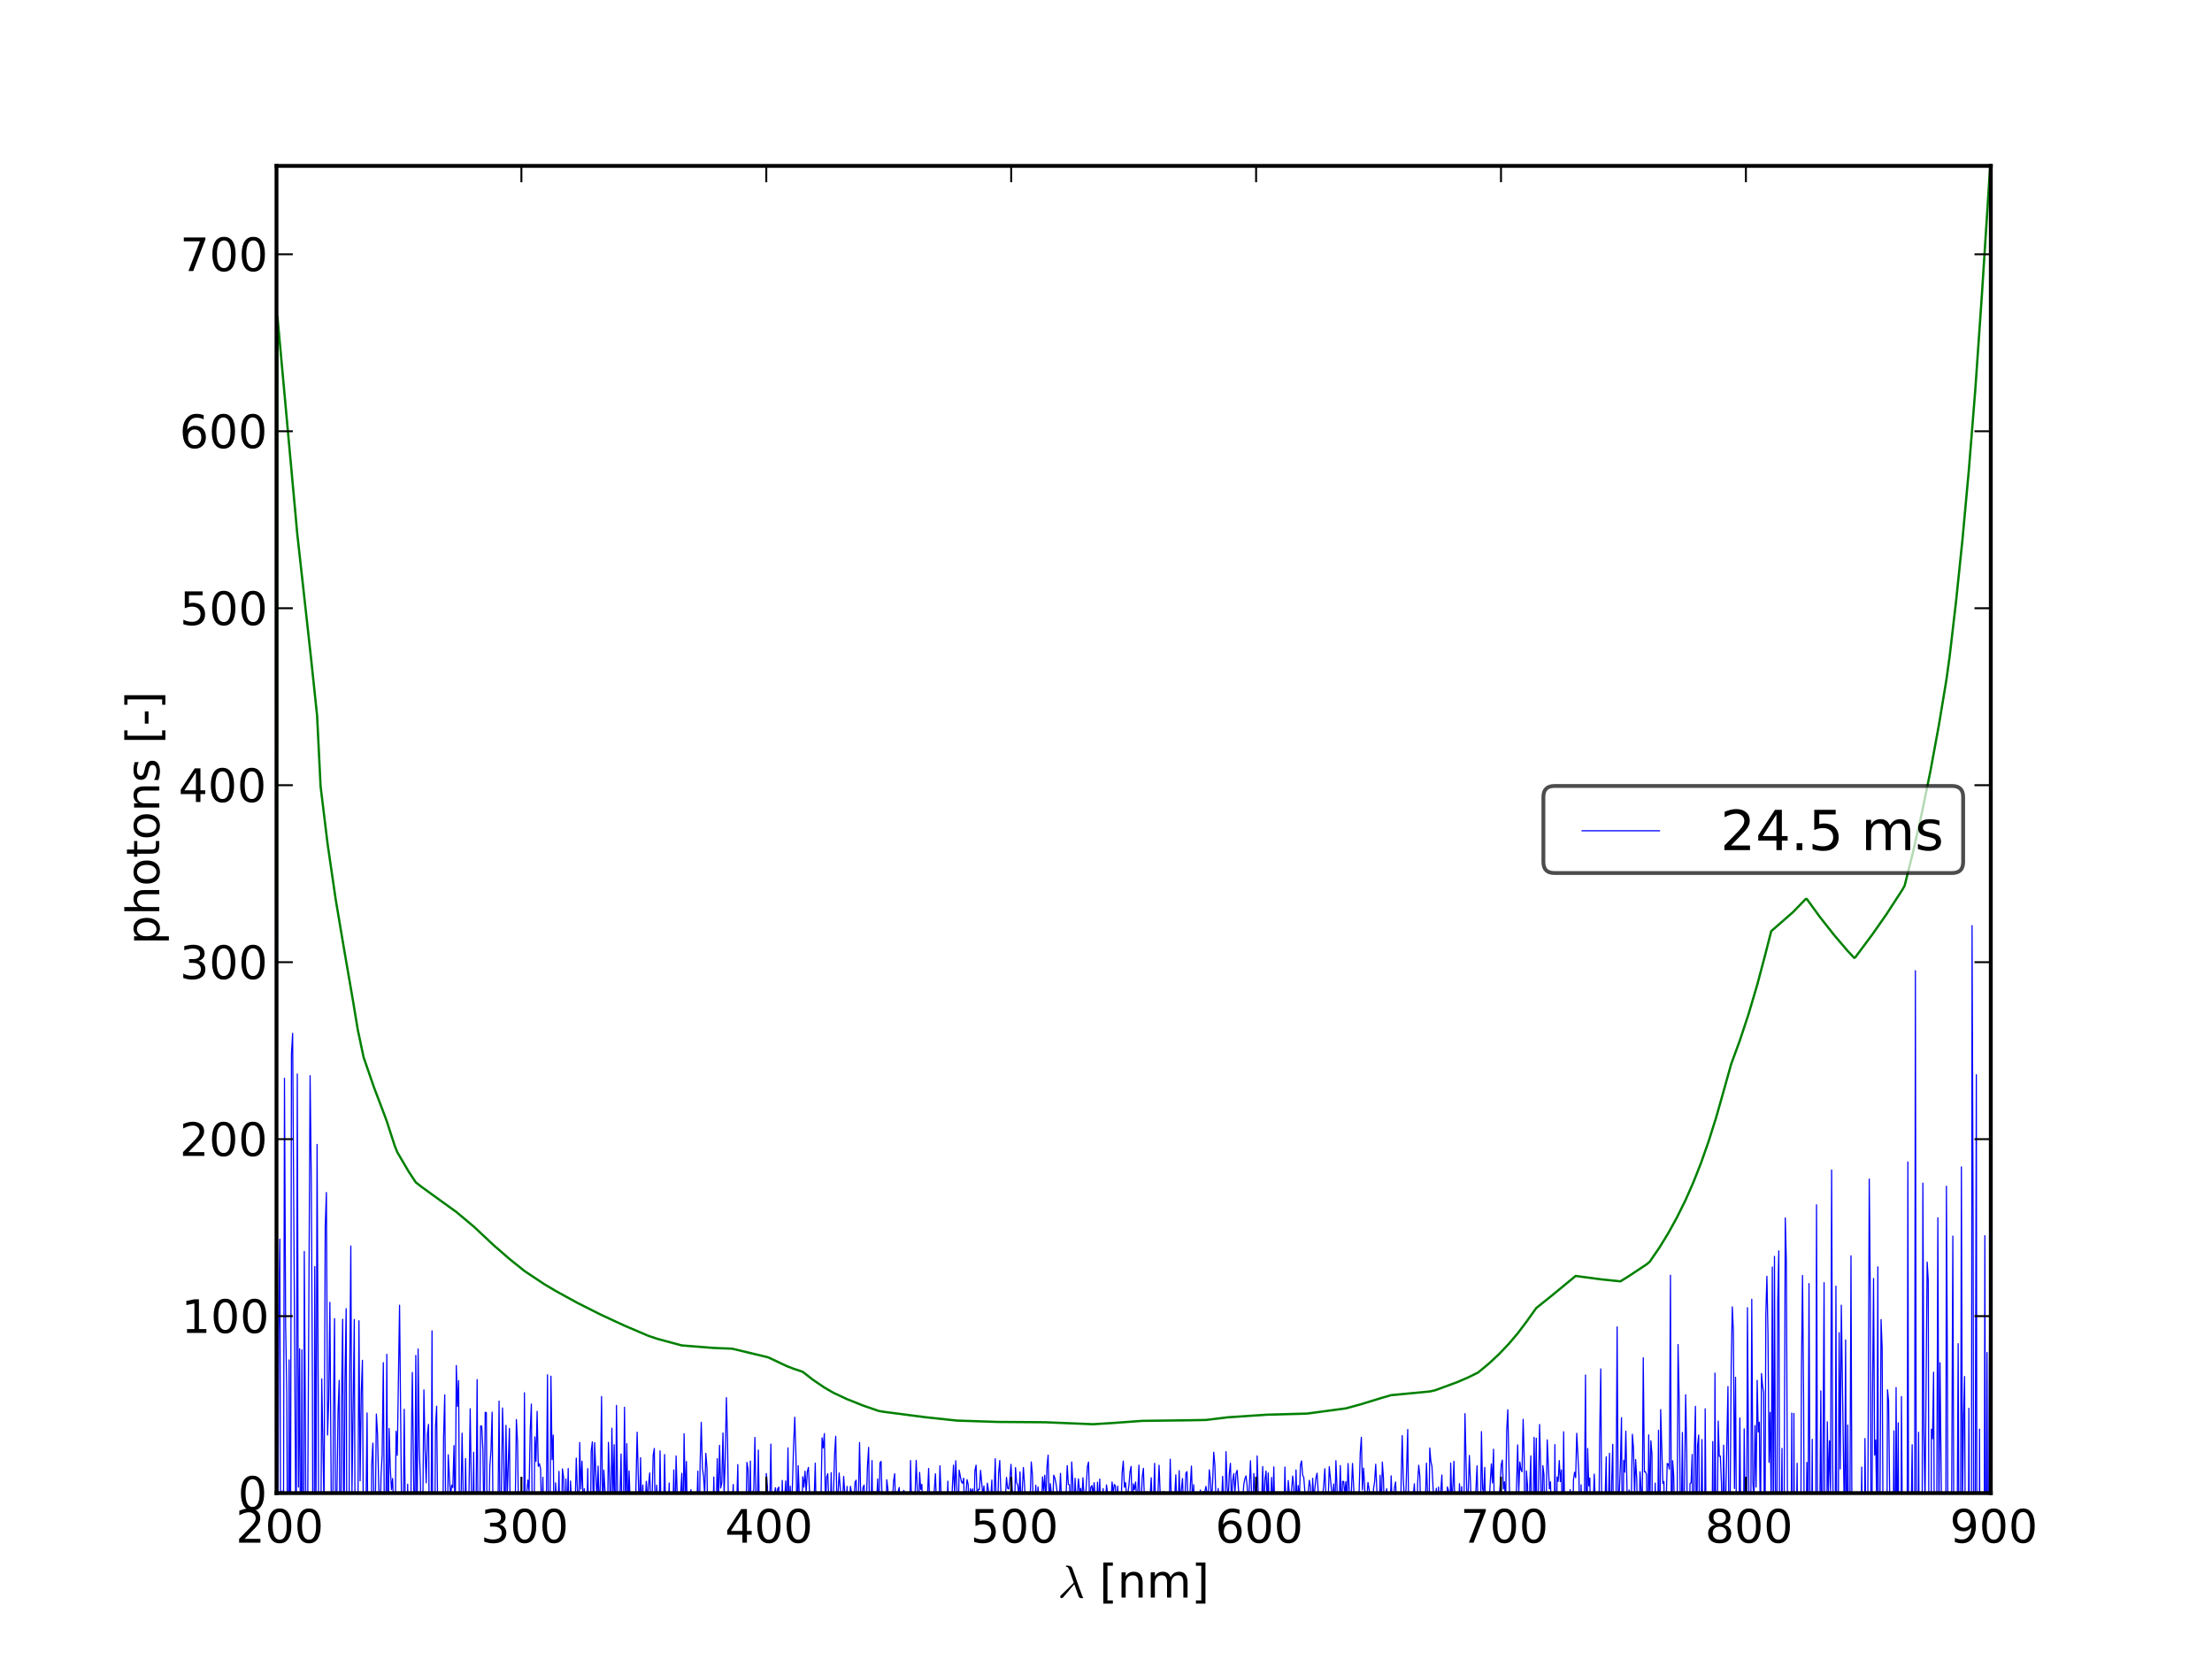<?xml version="1.0" encoding="utf-8" standalone="no"?>
<!DOCTYPE svg PUBLIC "-//W3C//DTD SVG 1.1//EN"
  "http://www.w3.org/Graphics/SVG/1.1/DTD/svg11.dtd">
<!-- Created with matplotlib (http://matplotlib.sourceforge.net/) -->
<svg height="432pt" version="1.1" viewBox="0 0 576 432" width="576pt" xmlns="http://www.w3.org/2000/svg" xmlns:xlink="http://www.w3.org/1999/xlink">
 <defs>
  <style type="text/css">
*{stroke-linecap:square;stroke-linejoin:round;}
  </style>
 </defs>
 <g id="figure_1">
  <g id="patch_1">
   <path d="
M0 432
L576 432
L576 0
L0 0
z
" style="fill:#ffffff;"/>
  </g>
  <g id="axes_1">
   <g id="patch_2">
    <path d="
M72 388.8
L518.4 388.8
L518.4 43.2
L72 43.2
z
" style="fill:#ffffff;"/>
   </g>
   <g id="line2d_1">
    <path clip-path="url(#p7ff5b81e1d)" d="
M71.951 388.8
L72.254 428.425
L72.558 346.262
L72.862 322.673
L73.132 433
M73.237 433
L73.469 388.254
L73.772 420.335
L74.076 280.767
L74.379 345.105
L74.683 362.878
L74.958 433
M75.012 433
L75.29 354.116
L75.59 433
M75.596 433
L75.897 274.412
L76.2 269.074
L77.111 410.964
L77.414 279.676
L77.717 387.224
L78.021 351.237
L78.324 431.018
L78.627 351.505
L78.812 433
M79.029 433
L79.234 325.871
L79.537 372.22
L79.789 433
M79.903 433
L80.749 280.11
L81.053 307.124
L81.356 361.005
L81.526 433
M81.766 433
L81.962 329.817
L82.265 398.664
L82.568 298.009
L82.872 364.4
L83.069 433
M83.346 433
L83.781 359.05
L84.386 393.114
L84.689 319.422
L84.992 310.53
L85.296 373.686
L85.599 364.537
L85.901 339.124
L86.507 427.195
L86.81 369.795
L87.113 343.356
L87.415 404.843
L87.718 389.924
L88.021 367.661
L88.324 359.431
L88.617 433
M88.636 433
L88.929 364.841
L89.232 343.534
L89.535 409.547
L89.838 359.041
L90.14 340.787
L90.4 433
M90.668 433
L90.746 427.8
L91.049 360.618
L91.351 324.458
L91.654 388.754
L92.259 343.584
L92.567 433
M92.998 433
L93.469 343.925
L93.772 385.596
L94.074 362.671
L94.376 354.209
L94.807 433
M95.11 433
L95.284 394.142
L95.586 367.929
L95.983 433
M96.459 433
L96.493 429.239
L96.796 381.299
L97.098 375.78
L97.4 394.05
L97.702 396.39
L98.005 368.214
L98.307 373.401
L98.911 399.321
L99.213 384.542
L99.516 378.709
L99.818 354.834
L100.12 400.711
L100.422 412.193
L100.724 352.656
L101.026 409.723
L101.328 371.964
L101.631 382.285
L101.932 387.902
L102.235 385.001
L102.839 402.722
L103.141 372.706
L103.443 378.979
L104.046 339.874
L104.65 401.722
L104.953 401.866
L105.254 366.974
L105.556 395.901
L105.858 407.44
L106.16 386.483
L106.588 433
M106.853 433
L107.065 379.219
L107.367 357.385
L107.97 406.295
L108.272 352.952
L108.574 403.799
L108.876 351.267
L109.177 376.902
L109.479 385.704
L109.781 406.76
L110.082 394.411
L110.384 361.925
L110.686 377.418
L110.987 386.133
L111.288 373.492
L111.59 370.892
L111.892 412.778
L112.193 413.693
L112.495 346.548
L112.796 428.142
L113.097 418.959
L113.399 371.691
L113.701 366.167
L114.002 396.886
L114.605 388.94
L114.906 394.962
L115.208 411.994
L115.509 374.206
L115.81 363.203
L116.111 401.853
L116.413 411.774
L116.714 378.815
L117.317 389.839
L117.618 386.711
L117.919 387.357
L118.22 376.411
L118.521 397.968
L118.822 355.583
L119.124 366.248
L119.425 359.491
L119.726 412.493
L120.328 373.196
L120.931 406.989
L121.232 379.794
L121.533 399.716
L121.834 401.809
L122.135 387.92
L122.436 366.834
L123.037 407.782
L123.338 378.166
L123.639 417.968
L123.94 395.66
L124.241 359.237
L124.542 407.226
L124.842 406.499
L125.143 371.316
L125.444 371.376
L125.745 377.493
L126.046 399.958
L126.347 367.755
L126.647 367.857
L126.948 412.472
L127.549 381.836
L127.85 377.802
L128.151 367.723
L128.451 403.44
L128.752 403.785
L129.052 411.851
L129.353 412.46
L129.654 395.434
L129.954 364.833
L130.255 405.28
L130.556 389.586
L130.856 366.642
L131.156 378.475
L131.457 402.681
L131.758 371.161
L132.058 390.186
L132.659 371.961
L132.959 410.769
L133.259 420.652
L133.56 413.955
L133.86 398.823
L134.161 392.71
L134.461 369.641
L134.761 375.372
L135.062 396.822
L135.362 408.302
L135.662 393.067
L135.963 388.448
L136.262 416.728
L136.563 362.663
L136.863 407.034
L137.164 388.868
L137.463 385.393
L137.764 388.323
L138.064 372.519
L138.364 365.61
L138.664 406.25
L138.964 405.764
L139.264 374.18
L139.564 380.566
L139.864 367.508
L140.164 381.82
L140.464 381.142
L140.764 382.55
L141.064 396.551
L141.364 384.678
L141.664 404.161
L141.964 405.058
L142.264 392.648
L142.564 357.99
L142.863 405.675
L143.164 404.585
L143.464 358.353
L143.763 380.083
L144.063 373.691
L144.363 415.901
L144.662 386.13
L144.962 391.107
L145.262 393.862
L145.562 383.146
L145.861 404.515
L146.161 399.477
L146.461 382.497
L146.761 384.82
L147.06 399.79
L147.36 385.115
L147.66 396.438
L147.959 382.395
L148.259 406.494
L148.558 385.65
L149.158 397.494
L149.457 392.852
L149.757 392.758
L150.056 379.684
L150.355 387.964
L150.655 399.732
L150.954 375.624
L151.254 387.773
L151.553 380.491
L151.853 391.93
L152.152 387.672
L152.451 408.356
L152.751 397.881
L153.05 382.419
L153.349 401.941
L153.648 407.096
L153.948 377.829
L154.247 375.46
L154.546 396.606
L154.845 375.665
L155.444 391.084
L155.743 381.762
L156.042 393.98
L156.342 386.089
L156.641 363.655
L156.94 396.854
L157.239 382.821
L157.538 388.263
L157.837 401.996
L158.136 400.836
L158.435 375.576
L158.734 385.061
L159.033 398.863
L159.332 371.904
L159.631 389.979
L159.93 376.204
L160.229 409.322
L160.527 365.961
L160.827 389.315
L161.126 401.048
L161.723 378.626
L162.022 402
L162.321 394.932
L162.62 366.427
L162.918 394.981
L163.217 375.906
L163.516 394.466
L163.815 383.037
L164.412 400.974
L164.711 391.156
L165.009 399.114
L165.308 400.589
L165.905 372.925
L166.503 395.516
L166.801 379.581
L167.1 394.931
L167.398 386.701
L167.697 409.582
L167.996 391.976
L168.294 385.725
L168.593 391.055
L168.891 386.4
L169.19 383.558
L169.488 394.54
L169.786 390.823
L170.085 378.983
L170.383 377.167
L170.681 402.583
L170.98 386.728
L171.278 391.333
L171.577 399.584
L171.875 377.794
L172.173 397.667
L172.471 392.512
L172.77 396.845
L173.068 378.762
L173.366 397.782
L173.664 396.926
L173.962 394.353
L174.261 386.173
L174.558 410.043
L174.857 392
L175.155 397.241
L175.453 382.758
L175.751 399.984
L176.049 379.129
L176.347 389.37
L176.645 394.79
L176.944 408.904
L177.241 388.963
L177.539 383.651
L177.838 397.94
L178.135 373.35
L178.433 390.794
L178.731 380.559
L179.029 398.604
L179.327 391.055
L179.923 387.914
L180.221 404.775
L180.519 393.318
L180.816 391.475
L181.114 398.811
L181.412 394.488
L181.71 383.083
L182.008 403.892
L182.305 381.316
L182.603 370.356
L182.9 382.258
L183.198 384.375
L183.496 389.097
L183.793 378.444
L184.091 382.223
L184.389 404.154
L184.686 402.204
L184.984 393.14
L185.282 406.636
L185.579 397.995
L185.877 384.607
L186.174 401.572
L186.472 394.853
L186.769 379.845
L187.067 393.095
L187.364 376.365
L187.662 387.496
L187.959 386.048
L188.256 373.142
L188.554 388.895
L188.851 379.949
L189.148 363.93
L189.446 374.867
L189.743 396.89
L190.04 401.663
L190.337 393.196
L190.635 395.209
L190.932 386.569
L191.23 403.41
L191.527 391.228
L191.824 392.446
L192.121 381.367
L192.418 403.134
L193.013 390.482
L193.31 389.505
L193.607 390.94
L193.904 393.383
L194.201 396.766
L194.498 380.807
L194.795 382.59
L195.092 399.076
L195.389 380.457
L195.686 402.459
L195.983 388.554
L196.28 388.002
L196.577 374.311
L196.874 391.824
L197.171 395.489
L197.468 377.599
L197.764 395.763
L198.061 393.234
L198.655 391.161
L198.952 403.011
L199.249 404.176
L199.545 383.689
L199.842 387.27
L200.139 408.923
L200.732 376.042
L201.029 398.021
L201.326 400.403
L201.622 389.134
L201.919 387.404
L202.216 390.628
L202.512 387.651
L202.809 387.248
L203.106 402.604
L203.402 402.628
L203.699 385.493
L203.995 396.814
L204.588 385.645
L204.884 395.867
L205.181 377.021
L205.477 394.965
L205.774 387.006
L206.071 395.858
L206.663 375.937
L206.959 369.047
L207.256 378.764
L207.553 397.033
L207.848 381.642
L208.145 389.812
L208.441 401.08
L208.737 397.094
L209.034 384.541
L209.33 387.269
L209.626 383.092
L209.922 388.7
L210.219 383.243
L210.515 382.097
L211.107 395.08
L211.403 388.927
L211.699 397.819
L211.996 390.77
L212.291 381.01
L212.587 397.494
L212.883 392.216
L213.18 401.278
L213.476 390.552
L213.772 390.964
L214.067 374.399
L214.363 377.043
L214.659 373.302
L214.955 392.851
L215.251 384.625
L215.547 383.732
L216.139 398.981
L216.435 383.471
L216.731 400.304
L217.322 378.792
L217.618 374.003
L217.913 391.083
L218.209 389.274
L218.505 383.553
L219.096 391.308
L219.392 391.806
L219.688 384.451
L220.279 393.659
L220.575 387.046
L220.871 403.061
L221.166 391.126
L221.462 387.03
L222.052 390.856
L222.348 391.523
L222.643 385.985
L222.939 385.436
L223.235 398.467
L223.53 390.69
L223.825 375.631
L224.121 389.3
L224.416 391.488
L224.712 387.39
L225.007 386.697
L225.302 394.328
L225.597 391.406
L225.893 381.621
L226.188 376.897
L226.484 399.44
L226.779 395.192
L227.074 380.325
L227.37 408.071
L227.664 388.406
L227.959 394.287
L228.255 391.255
L228.55 385.106
L228.845 395.466
L229.14 380.915
L229.435 380.546
L229.73 391.934
L230.026 390.419
L230.321 397.098
L230.615 401.018
L230.911 385.316
L231.205 387.75
L231.501 402.433
L231.796 394.726
L232.091 396.922
L232.68 385.657
L232.976 383.752
L233.27 394.527
L233.565 396.444
L233.86 388.363
L234.155 387.329
L234.45 393.756
L235.039 391.825
L235.334 388.096
L235.629 388.858
L235.924 395.705
L236.218 389.93
L236.513 393.452
L236.808 400.113
L237.102 380.322
L237.397 393.394
L237.692 390.427
L237.986 393.613
L238.281 389.279
L238.575 380.269
L239.165 396.015
L239.459 383.395
L239.754 387.851
L240.049 386.514
L240.343 396.209
L240.637 389.181
L240.932 389.436
L241.226 394.402
L241.521 389.441
L241.815 382.383
L242.11 392.989
L242.404 393.467
L242.698 388.744
L242.993 397.472
L243.287 388.123
L243.581 383.767
L243.875 391.74
L244.17 393.657
L244.464 393.799
L244.758 381.7
L245.053 389.115
L245.347 392.661
L245.641 390.811
L245.935 392.078
L246.229 400.894
L246.523 395.202
L246.818 385.697
L247.112 397.439
L247.406 393.707
L247.7 396.766
L247.994 387.172
L248.288 381.526
L248.582 389.085
L248.876 380.378
L249.17 387.357
L249.464 397.399
L249.758 382.814
L250.346 385.856
L250.64 386.227
L250.934 384.913
L251.228 395.93
L251.522 389.054
L251.816 385.286
L252.109 386.547
L252.403 397.354
L252.697 387.651
L252.99 389.019
L253.284 387.721
L253.578 394.938
L253.872 382.887
L254.166 381.529
L254.459 390.033
L254.753 387.81
L255.047 387.856
L255.34 382.877
L255.928 389.364
L256.221 386.938
L256.515 393.297
L256.808 391.924
L257.102 386.207
L257.396 388.078
L257.689 392.115
L257.982 390.207
L258.276 385.39
L258.569 398.837
L259.156 379.853
L259.45 393.655
L259.743 395.056
L260.036 383.662
L260.33 380.308
L260.623 388.589
L260.916 391.393
L261.21 389.238
L261.503 389.494
L261.797 390.159
L262.09 384.71
L262.383 387.544
L262.676 387.75
L262.969 385.095
L263.263 381.316
L263.849 392.844
L264.142 395.165
L264.435 382.156
L264.728 386.15
L265.021 386.704
L265.314 389.988
L265.608 383.274
L265.901 393.725
L266.487 382.129
L266.78 386.458
L267.072 393.791
L267.366 395.712
L267.658 389.433
L267.951 391.088
L268.244 390.67
L268.537 380.678
L268.83 383.838
L269.123 395.144
L269.416 395.35
L269.709 386.758
L270.001 394.359
L270.294 387.201
L270.587 391.479
L270.879 389.471
L271.173 394.115
L271.466 384.569
L271.758 388.162
L272.051 384.16
L272.344 391.735
L272.636 381.905
L272.928 378.905
L273.221 391.755
L273.514 386.323
L274.099 392.503
L274.391 384.13
L274.684 384.889
L274.977 386.298
L275.27 388.404
L275.562 394.665
L275.854 390.27
L276.146 383.681
L276.439 391.468
L276.732 389.427
L277.024 388.527
L277.317 392.099
L277.609 389.253
L277.901 381.637
L278.193 386.516
L278.486 386.613
L278.778 397.556
L279.07 380.692
L279.362 386.029
L279.655 397.012
L279.947 384.941
L280.239 391.785
L280.531 389.57
L280.824 385.097
L281.116 388.366
L281.408 387.597
L281.7 390.624
L281.992 384.813
L282.284 389.646
L282.576 391.793
L283.161 381.856
L283.453 380.718
L283.745 392.027
L284.037 387.301
L284.329 386.837
L284.621 389.126
L284.912 386.079
L285.497 394.789
L285.789 385.955
L286.08 392.706
L286.372 385.144
L286.664 395.222
L286.956 395.278
L287.248 387.629
L287.54 394.876
L287.831 393.287
L288.123 386.657
L288.415 388.999
L288.707 397.915
L288.998 390.418
L289.29 391.398
L289.582 385.895
L289.873 388.792
L290.165 386.552
L290.457 386.951
L290.748 395.411
L291.04 387.001
L291.332 393.268
L291.623 389.013
L291.914 392.271
L292.206 383.494
L292.497 380.451
L292.789 387.28
L293.081 386.062
L293.372 389.565
L293.664 389.052
L293.955 386.905
L294.247 383.287
L294.538 381.843
L294.829 394.705
L295.12 386.394
L295.412 387.891
L295.703 385.911
L295.995 390.747
L296.286 388.071
L296.577 381.53
L296.868 393.915
L297.16 391.066
L297.451 384.426
L297.742 382.345
L298.033 391.526
L298.324 391.255
L298.616 388.408
L298.907 392.77
L299.198 398.854
L299.489 389.407
L299.78 384.798
L300.071 393.932
L300.362 391.847
L300.653 381.05
L300.945 394.523
L301.235 388.742
L301.526 388.914
L301.818 381.552
L302.108 388.961
L302.399 392.055
L302.69 391.882
L302.981 388.374
L303.272 395.883
L303.563 393.994
L303.854 388.858
L304.435 393.918
L304.726 379.97
L305.017 391.34
L305.308 388.945
L305.599 392.566
L305.889 389.802
L306.18 384.04
L306.47 393.347
L306.761 394.833
L307.052 382.949
L307.343 393.157
L307.634 387.829
L307.924 384.99
L308.214 393.691
L308.505 391.742
L308.795 383.652
L309.086 383.199
L309.377 393.28
L309.667 395.609
L309.958 386.802
L310.248 381.753
L310.539 391.76
L310.829 386.602
L311.12 396.204
L311.41 396.322
L311.7 390.822
L311.991 395.477
L312.571 387.994
L312.862 394.603
L313.152 389.481
L313.442 388.387
L313.733 388.533
L314.023 387.042
L314.604 390.826
L314.894 382.733
L315.184 385.294
L315.474 391.432
L315.764 386.013
L316.055 378.15
L316.345 381.459
L316.635 390.478
L316.925 395.648
L317.215 387.59
L317.505 392.731
L317.795 393.929
L318.085 391.311
L318.375 384.425
L318.665 392.227
L318.955 396.118
L319.245 378.016
L319.535 387.122
L319.825 390.419
L320.115 383.569
L320.404 381.041
L320.695 392.342
L320.984 385.522
L321.274 383.736
L321.564 388.933
L321.854 383.715
L322.143 382.864
L322.723 390.871
L323.303 390.921
L323.592 390.554
L323.882 386.519
L324.171 385.055
L324.462 384.317
L324.751 386.929
L325.041 393.348
L325.62 380.378
L326.199 397.979
L326.488 383.694
L326.778 387.929
L327.067 399.628
L327.357 379.118
L327.646 389
L327.936 391.856
L328.225 392.501
L328.515 391.907
L328.804 381.885
L329.093 394.35
L329.383 385.249
L329.672 383.046
L329.962 390.779
L330.251 383.566
L330.54 394.497
L330.829 392.885
L331.119 384.725
L331.408 393.793
L331.697 381.968
L331.987 395.906
L332.275 391.103
L332.565 388.544
L332.854 392.89
L333.143 389.559
L333.432 391.497
L333.721 391.108
L334.011 400.186
L334.3 397.02
L334.588 382.011
L334.877 393.578
L335.167 391.656
L335.456 385.523
L335.745 388.981
L336.033 394.806
L336.322 388.144
L336.611 384.353
L336.9 387.199
L337.189 396.194
L337.478 382.764
L337.767 393.086
L338.056 386.849
L338.345 390.592
L338.633 381.476
L338.922 380.405
L339.211 384.16
L339.5 384.689
L340.366 396.12
L340.655 388.574
L340.943 385.467
L341.232 387.097
L341.521 401.621
L341.809 384.933
L342.098 390.388
L342.675 384.799
L342.964 383.621
L343.83 398.241
L344.118 397.323
L344.406 389.432
L344.695 386.841
L344.983 382.452
L345.271 389.666
L345.56 390.886
L345.849 390.818
L346.137 381.916
L347.002 390.841
L347.29 386.416
L347.579 394.867
L347.867 380.36
L348.155 387.347
L348.443 400.289
L349.019 381.626
L349.308 394.591
L349.596 385.743
L349.884 385.766
L350.172 389.196
L350.46 385.812
L350.748 391.005
L351.036 381.101
L351.613 395.383
L352.189 381.077
L352.765 392.932
L353.053 390.106
L353.34 402.987
L353.629 398.499
L354.205 378.197
L354.492 374.273
L354.78 387.967
L355.068 382.282
L355.356 387.012
L355.643 401.606
L355.931 389.844
L356.219 386.037
L356.794 389.575
L357.083 390.002
L357.37 404.443
L357.658 387.75
L357.945 385.8
L358.233 381.288
L358.808 394.517
L359.096 395.729
L359.383 384.15
L359.671 394.918
L359.959 380.716
L360.246 384.891
L360.534 396.364
L360.821 389.238
L361.108 387.663
L361.396 404.142
L361.684 393.408
L361.971 393.779
L362.258 384.309
L362.546 392.884
L363.12 387.372
L363.408 385.895
L363.695 392.599
L363.983 392.991
L364.27 395.256
L364.557 410.767
L364.844 385.978
L365.131 373.821
L365.419 385.354
L365.706 390.462
L365.993 392.287
L366.567 372.238
L366.854 398.267
L367.142 389.712
L367.429 389.119
L367.716 391.29
L368.003 389.726
L368.29 386.363
L368.864 399.649
L369.151 386.148
L369.438 381.554
L369.725 384.474
L370.012 396.448
L370.299 389.023
L370.585 399.876
L371.159 391.552
L371.446 381.003
L371.733 389.317
L372.02 402.945
L372.307 377.053
L372.594 380.532
L372.881 381.861
L373.454 392.792
L374.027 387.551
L374.314 395.359
L374.601 387.206
L374.888 405.258
L375.174 388.347
L375.461 384.086
L375.747 395.276
L376.32 388.326
L376.607 393.726
L376.893 387.178
L377.18 388.103
L377.466 403.913
L377.753 380.976
L378.039 391.042
L378.326 386.765
L378.612 380.522
L378.899 397.242
L379.185 391.664
L379.471 389.381
L379.758 395.498
L380.044 386.343
L380.33 393.36
L380.617 387.096
L380.903 393.626
L381.189 394.42
L381.476 368.105
L382.048 393.656
L382.334 387.953
L382.62 378.986
L382.907 386.065
L383.479 405.842
L384.623 381.692
L384.909 395.587
L385.196 402.353
L385.481 398.178
L385.768 372.79
L386.053 387.742
L386.339 388.577
L386.625 382.102
L386.911 399.667
L387.197 404.036
L387.483 390.302
L387.769 391.024
L388.341 381.196
L388.626 386.16
L388.912 377.375
L389.198 402.264
L389.484 398.855
L389.769 402.482
L390.341 389.685
L390.626 386.948
L390.912 381.456
L391.198 380.204
L391.483 387.728
L391.769 385.854
L392.055 392.447
L392.34 372.565
L392.626 367.11
L393.197 394.485
L393.483 401
L393.768 395.878
L394.053 396.701
L394.339 396.313
L394.625 397.519
L395.196 376.247
L395.481 388.573
L395.766 380.693
L396.051 382.758
L396.337 383.243
L396.622 369.579
L396.908 379.928
L397.193 415.027
L397.478 383.01
L397.764 386.905
L398.049 411.067
L398.334 387.383
L398.619 379.103
L398.904 408.367
L399.19 396.026
L399.475 374.279
L399.76 392.391
L400.045 374.508
L400.33 419.671
L400.615 389.319
L400.901 370.942
L401.186 382.171
L401.471 401.103
L401.756 381.624
L402.04 383.99
L402.325 400.012
L402.61 393.42
L402.895 374.938
L403.465 387.716
L403.75 385.869
L404.035 398.299
L404.32 403.346
L404.604 416.043
L404.889 376.175
L405.174 412.229
L405.459 384.608
L405.744 385.729
L406.028 380.328
L406.313 385.8
L406.598 382.745
L406.883 404.026
L407.167 372.832
L407.452 397.322
L407.737 407.12
L408.021 389.098
L408.306 406.038
L408.591 390.689
L408.875 387.898
L409.16 393.577
L409.445 406.419
L409.729 385.331
L410.013 383.361
L410.298 384.771
L410.582 373.215
L411.151 384.335
L411.436 401.755
L411.72 386.635
L412.289 424.524
L412.858 358.068
L413.142 411.602
L413.426 377.171
L413.711 386.913
L413.995 384.846
L414.279 408.793
L414.564 402.484
L415.132 383.856
L415.416 391.273
L415.7 395.553
L415.984 405.721
L416.269 405.084
L416.553 374.005
L416.837 356.462
L417.121 400.857
L417.405 400.938
L417.689 389.122
L417.973 390.117
L418.257 379.356
L418.541 415.645
L418.825 391.808
L419.109 378.432
L419.393 412.883
L419.677 385.705
L419.961 376.108
L420.244 417.455
L420.529 396.327
L420.812 391.518
L421.096 345.512
L421.38 393.378
L421.664 388.667
L421.948 381.475
L422.231 369.156
L422.515 414.534
L422.799 380.209
L423.083 383.35
L423.366 372.679
L423.933 400.862
L424.217 387.983
L424.501 408.904
L425.068 373.477
L425.352 377.015
L425.635 389.508
L425.919 380.067
L426.202 384.926
L426.486 401.848
L426.769 396.884
L427.053 383.254
L427.336 387.981
L427.619 395.54
L427.903 353.567
L428.186 383.273
L428.47 383.209
L428.753 383.986
L429.036 406.363
L429.32 373.642
L429.603 392.394
L429.887 375.173
L430.17 378.684
L430.384 433
M430.564 433
L430.736 405.944
L431.019 386.2
L431.302 402.707
L431.586 411.084
L431.869 372.426
L432.152 418.606
L432.435 367.047
L433.001 386.306
L433.284 385.802
L433.567 426.445
L433.851 392.096
L434.134 381.087
L434.417 381.228
L434.699 382.591
L434.983 332.074
L435.266 412.765
L435.549 380.359
L435.831 384.294
L436.114 399.189
L436.398 426.034
L436.68 404.474
L436.963 350.103
L437.246 363.974
L437.529 390.208
L437.811 395.161
L438.095 372.998
L438.377 408.399
L438.943 363.182
L439.225 378.141
L439.508 416.954
L439.791 413.065
L440.073 386.318
L440.356 386.146
L440.638 378.737
L440.921 414.788
L441.204 377.949
L441.487 366.194
L441.769 405.028
L442.052 376.327
L442.334 373.68
L442.617 405.353
L442.899 400.112
L443.182 374.857
L443.746 432.152
L444.028 366.85
L444.311 405.004
L444.593 407.532
L444.876 416.523
L445.158 398.516
L445.44 420.8
L445.723 409.003
L446.005 375.369
L446.266 433
M446.304 433
L446.57 357.545
L446.852 407.788
L447.134 402.556
L447.416 370.034
L447.699 379.204
L447.98 379.154
L448.263 386.28
L448.545 402.47
L448.827 376.319
L449.109 393.429
L449.391 389.738
L449.955 361.053
L450.237 402.839
L450.519 391.868
L450.802 355.761
L451.084 340.303
L451.365 346.588
L451.647 387.592
L451.929 358.631
L452.211 406.845
L452.493 403.339
L452.775 403.317
L453.057 369.232
L453.553 433
M453.719 433
L453.902 415.754
L454.184 372.076
L454.747 424.589
L455.029 340.522
L455.593 415.24
L455.874 401.024
L456.156 338.331
L456.438 385.837
L456.719 390.955
L457.001 371.214
L457.282 387.242
L457.564 359.43
L457.845 372.873
L458.127 370.347
L458.408 399.148
L458.69 357.651
L458.971 360.924
L459.253 362.651
L459.535 418.61
L459.816 342.396
L460.097 332.337
L460.379 347.266
L460.66 380.782
L460.941 367.772
L461.223 392.98
L461.504 329.927
L461.785 401.644
L462.067 327.152
L462.348 393.231
L462.629 416.325
L462.911 339.54
L463.192 325.726
L463.473 424.184
L464.035 377.156
L464.285 433
M464.356 433
L464.597 391.105
L464.879 317.128
L465.16 328.458
L465.44 389.334
L465.722 391.36
L465.946 433
M466.142 433
L466.283 422.417
L466.565 367.963
L466.717 433
M466.975 433
L467.126 368.058
L467.38 433
M467.462 433
L467.688 403.752
L467.97 381.029
L468.274 433
M468.779 433
L468.812 428.425
L469.093 357.119
L469.374 332.132
L469.654 363.699
L469.936 429.301
L470.216 410.997
L470.497 380.82
L470.777 404.466
L471.059 334.244
L471.339 398.534
L471.62 421.518
L471.9 374.8
L472.173 433
M472.198 433
L472.462 406.058
L472.742 424.237
L473.023 313.743
L473.393 433
M473.757 433
L473.865 394.551
L474.145 362.18
L474.426 423.703
L474.986 334.001
L475.267 428.87
L475.548 429.099
L475.828 370.227
L476.108 388.578
L476.389 375.184
L476.669 388.395
L476.949 304.655
L477.23 380.941
L477.764 433
M477.796 433
L478.07 334.912
L478.351 420.607
L478.631 406.635
L478.911 347.029
L479.191 382.521
L479.471 339.871
L480.312 398.674
L480.592 348.926
L480.872 421.608
L481.152 371.079
L481.432 418.667
L481.712 394.835
L481.992 327.001
L482.273 406.736
L482.553 404.593
L482.89 433
M483.767 433
L483.952 395.338
L484.232 397.028
L484.512 405.086
L484.792 382.017
L485.212 433
M485.425 433
L485.631 374.591
L485.911 402.961
L486.191 419.861
L486.47 373.768
L486.75 307.011
L487.03 338.113
L487.294 433
M487.331 433
L487.589 364.052
L487.869 332.913
L488.149 378.881
L488.428 374.986
L488.708 393.025
L488.987 329.895
L489.183 433
M489.41 433
L489.547 391.289
L489.826 343.599
L490.105 350.99
L490.385 406.625
L490.665 405.875
L490.944 388.505
L491.223 431.169
L491.503 361.887
L491.782 364.836
L492.062 388.355
L492.184 433
M492.522 433
L492.62 401.811
L492.9 409.912
L493.179 372.589
L493.458 423.665
L493.738 361.329
L494.017 407.68
L494.296 370.505
L494.548 433
M494.93 433
L495.134 363.67
L495.413 404.733
L495.971 390.259
L496.25 390.579
L496.465 433
M496.555 433
L496.808 302.568
L497.051 433
M497.212 433
L497.366 408.442
L497.646 395.292
L497.924 376.202
L498.362 433
M498.511 433
L498.762 252.777
L499.04 427.975
L499.32 423.329
L499.598 372.972
L499.877 428.649
L500.156 417.517
L500.359 433
M500.447 433
L500.714 308.091
L500.992 373.355
L501.271 391.397
L501.829 328.63
L502.108 333.26
L502.361 433
M502.748 433
L502.944 372.168
L503.222 374.627
L503.501 357.316
L503.838 433
M504.175 433
L504.615 317.099
L504.894 396.751
L505.173 354.854
L505.729 408.013
L506.008 402.608
L506.299 433
M506.628 433
L506.843 308.887
L507.122 361.068
L507.312 433
M508.016 433
L508.514 321.875
L508.792 405.954
L509.348 415.099
L509.627 399.503
L509.905 349.894
L510.183 428.456
L510.398 433
M510.465 433
L510.74 303.868
L511.018 393.364
L511.296 369.171
L511.574 358.448
L511.852 428.006
L512.13 404.348
L512.299 433
M512.468 433
L512.687 366.699
L512.918 433
M513.336 433
L513.52 241.033
L513.798 319.433
L513.986 433
M514.231 433
L514.632 279.862
L514.805 433
M515.345 433
L515.466 372.152
L515.633 433
M516.632 433
L516.855 321.771
L517.07 433
M517.213 433
L517.411 352.207
L517.671 433
M517.71 433
L517.966 366.955
L518.244 322.733
L518.522 388.8
L518.522 388.8" style="fill:none;stroke:#0000ff;stroke-width:0.3;"/>
   </g>
   <g id="line2d_2">
    <path clip-path="url(#p7ff5b81e1d)" d="
M71.951 388.8
L72.254 82.559
L77.414 139.083
L79.537 158.218
L81.053 171.953
L82.568 186.302
L83.478 204.725
L85.296 219.69
L87.415 234.223
L89.535 246.808
L91.956 260.821
L93.166 268.157
L94.678 275.299
L97.4 283.189
L100.12 290.344
L100.724 292.001
L102.839 298.508
L103.443 300.014
L106.461 305.147
L108.272 307.883
L109.781 309.063
L114.605 312.553
L118.822 315.589
L123.338 319.373
L124.241 320.207
L128.451 324.166
L132.659 327.822
L136.563 330.957
L141.664 334.351
L144.662 336.14
L150.355 339.264
L156.342 342.287
L162.62 345.198
L168.891 347.867
L171.278 348.662
L177.539 350.346
L185.877 351.005
L190.635 351.193
L199.249 353.253
L200.139 353.495
L204.884 355.736
L206.663 356.422
L209.034 357.222
L211.699 359.3
L214.659 361.306
L217.026 362.681
L220.575 364.34
L224.712 365.989
L228.845 367.419
L230.321 367.656
L240.932 369.037
L249.17 369.918
L259.743 370.265
L272.051 370.351
L284.621 370.864
L289.582 370.56
L297.451 369.988
L309.086 369.846
L314.023 369.753
L319.825 369.053
L329.962 368.382
L340.366 368.093
L350.46 366.74
L354.205 365.716
L359.959 363.957
L362.258 363.295
L372.307 362.342
L373.741 362.01
L379.471 359.9
L382.334 358.667
L384.909 357.393
L387.769 355.016
L390.341 352.613
L392.912 349.913
L395.196 347.22
L397.478 344.199
L400.045 340.601
L403.75 337.647
L410.298 332.254
L416.837 333.126
L421.948 333.659
L423.933 332.436
L428.753 329.249
L429.603 328.536
L432.152 324.803
L434.417 321.112
L436.68 317.009
L438.943 312.422
L440.921 307.942
L442.899 302.945
L444.876 297.341
L446.852 291.08
L448.545 285.126
L450.802 277.068
L453.057 270.924
L455.311 264.106
L457.564 256.5
L459.535 249.084
L461.223 242.47
L466.846 237.559
L470.216 234.092
L470.497 234.104
L473.865 238.739
L477.51 243.373
L481.152 247.646
L482.833 249.43
L483.113 249.29
L487.589 243.281
L491.223 238.086
L495.413 231.626
L495.971 230.609
L498.204 221.639
L500.435 211.769
L502.665 200.86
L504.894 188.743
L506.843 176.984
L507.679 170.944
L509.348 156.644
L511.018 140.561
L512.687 122.353
L514.354 101.58
L516.022 77.647
L518.244 43.2
L518.522 388.8
L518.522 388.8" style="fill:none;stroke:#008000;stroke-width:0.6;"/>
   </g>
   <g id="matplotlib.axis_1">
    <g id="xtick_1">
     <g id="line2d_3">
      <defs>
       <path d="
M0 0
L0 -4" id="m7aaabd0827"/>
      </defs>
      <g>
       <use style="stroke:#000000;stroke-linecap:butt;stroke-width:0.5;" x="72.0" xlink:href="#m7aaabd0827" y="388.8"/>
      </g>
     </g>
     <g id="line2d_4">
      <defs>
       <path d="
M0 0
L0 4" id="m76cd1662f0"/>
      </defs>
      <g>
       <use style="stroke:#000000;stroke-linecap:butt;stroke-width:0.5;" x="72.0" xlink:href="#m76cd1662f0" y="43.2"/>
      </g>
     </g>
     <g id="text_1">
      <!-- 200 -->
      <defs>
       <path d="
M31.781 66.406
Q24.172 66.406 20.328 58.906
Q16.5 51.422 16.5 36.375
Q16.5 21.391 20.328 13.891
Q24.172 6.391 31.781 6.391
Q39.453 6.391 43.281 13.891
Q47.125 21.391 47.125 36.375
Q47.125 51.422 43.281 58.906
Q39.453 66.406 31.781 66.406
M31.781 74.219
Q44.047 74.219 50.516 64.516
Q56.984 54.828 56.984 36.375
Q56.984 17.969 50.516 8.266
Q44.047 -1.422 31.781 -1.422
Q19.531 -1.422 13.062 8.266
Q6.594 17.969 6.594 36.375
Q6.594 54.828 13.062 64.516
Q19.531 74.219 31.781 74.219" id="DejaVuSans-30"/>
       <path d="
M19.188 8.297
L53.609 8.297
L53.609 0
L7.328 0
L7.328 8.297
Q12.938 14.109 22.625 23.891
Q32.328 33.688 34.812 36.531
Q39.547 41.844 41.422 45.531
Q43.312 49.219 43.312 52.781
Q43.312 58.594 39.234 62.25
Q35.156 65.922 28.609 65.922
Q23.969 65.922 18.812 64.312
Q13.672 62.703 7.812 59.422
L7.812 69.391
Q13.766 71.781 18.938 73
Q24.125 74.219 28.422 74.219
Q39.75 74.219 46.484 68.547
Q53.219 62.891 53.219 53.422
Q53.219 48.922 51.531 44.891
Q49.859 40.875 45.406 35.406
Q44.188 33.984 37.641 27.219
Q31.109 20.453 19.188 8.297" id="DejaVuSans-32"/>
      </defs>
      <g transform="translate(61.386 401.706)scale(0.12 -0.12)">
       <use xlink:href="#DejaVuSans-32"/>
       <use x="63.623" xlink:href="#DejaVuSans-30"/>
       <use x="127.246" xlink:href="#DejaVuSans-30"/>
      </g>
     </g>
    </g>
    <g id="xtick_2">
     <g id="line2d_5">
      <defs>
       <path d="
M0 0
L0 -4" id="m7aaabd0827"/>
      </defs>
      <g>
       <use style="stroke:#000000;stroke-linecap:butt;stroke-width:0.5;" x="135.771" xlink:href="#m7aaabd0827" y="388.8"/>
      </g>
     </g>
     <g id="line2d_6">
      <defs>
       <path d="
M0 0
L0 4" id="m76cd1662f0"/>
      </defs>
      <g>
       <use style="stroke:#000000;stroke-linecap:butt;stroke-width:0.5;" x="135.771" xlink:href="#m76cd1662f0" y="43.2"/>
      </g>
     </g>
     <g id="text_2">
      <!-- 300 -->
      <defs>
       <path d="
M40.578 39.312
Q47.656 37.797 51.625 33
Q55.609 28.219 55.609 21.188
Q55.609 10.406 48.188 4.484
Q40.766 -1.422 27.094 -1.422
Q22.516 -1.422 17.656 -0.516
Q12.797 0.391 7.625 2.203
L7.625 11.719
Q11.719 9.328 16.594 8.109
Q21.484 6.891 26.812 6.891
Q36.078 6.891 40.938 10.547
Q45.797 14.203 45.797 21.188
Q45.797 27.641 41.281 31.266
Q36.766 34.906 28.719 34.906
L20.219 34.906
L20.219 43.016
L29.109 43.016
Q36.375 43.016 40.234 45.922
Q44.094 48.828 44.094 54.297
Q44.094 59.906 40.109 62.906
Q36.141 65.922 28.719 65.922
Q24.656 65.922 20.016 65.031
Q15.375 64.156 9.812 62.312
L9.812 71.094
Q15.438 72.656 20.344 73.438
Q25.25 74.219 29.594 74.219
Q40.828 74.219 47.359 69.109
Q53.906 64.016 53.906 55.328
Q53.906 49.266 50.438 45.094
Q46.969 40.922 40.578 39.312" id="DejaVuSans-33"/>
      </defs>
      <g transform="translate(125.175 401.706)scale(0.12 -0.12)">
       <use xlink:href="#DejaVuSans-33"/>
       <use x="63.623" xlink:href="#DejaVuSans-30"/>
       <use x="127.246" xlink:href="#DejaVuSans-30"/>
      </g>
     </g>
    </g>
    <g id="xtick_3">
     <g id="line2d_7">
      <defs>
       <path d="
M0 0
L0 -4" id="m7aaabd0827"/>
      </defs>
      <g>
       <use style="stroke:#000000;stroke-linecap:butt;stroke-width:0.5;" x="199.543" xlink:href="#m7aaabd0827" y="388.8"/>
      </g>
     </g>
     <g id="line2d_8">
      <defs>
       <path d="
M0 0
L0 4" id="m76cd1662f0"/>
      </defs>
      <g>
       <use style="stroke:#000000;stroke-linecap:butt;stroke-width:0.5;" x="199.543" xlink:href="#m76cd1662f0" y="43.2"/>
      </g>
     </g>
     <g id="text_3">
      <!-- 400 -->
      <defs>
       <path d="
M37.797 64.312
L12.891 25.391
L37.797 25.391
z

M35.203 72.906
L47.609 72.906
L47.609 25.391
L58.016 25.391
L58.016 17.188
L47.609 17.188
L47.609 0
L37.797 0
L37.797 17.188
L4.891 17.188
L4.891 26.703
z
" id="DejaVuSans-34"/>
      </defs>
      <g transform="translate(188.782 401.706)scale(0.12 -0.12)">
       <use xlink:href="#DejaVuSans-34"/>
       <use x="63.623" xlink:href="#DejaVuSans-30"/>
       <use x="127.246" xlink:href="#DejaVuSans-30"/>
      </g>
     </g>
    </g>
    <g id="xtick_4">
     <g id="line2d_9">
      <defs>
       <path d="
M0 0
L0 -4" id="m7aaabd0827"/>
      </defs>
      <g>
       <use style="stroke:#000000;stroke-linecap:butt;stroke-width:0.5;" x="263.314" xlink:href="#m7aaabd0827" y="388.8"/>
      </g>
     </g>
     <g id="line2d_10">
      <defs>
       <path d="
M0 0
L0 4" id="m76cd1662f0"/>
      </defs>
      <g>
       <use style="stroke:#000000;stroke-linecap:butt;stroke-width:0.5;" x="263.314" xlink:href="#m76cd1662f0" y="43.2"/>
      </g>
     </g>
     <g id="text_4">
      <!-- 500 -->
      <defs>
       <path d="
M10.797 72.906
L49.516 72.906
L49.516 64.594
L19.828 64.594
L19.828 46.734
Q21.969 47.469 24.109 47.828
Q26.266 48.188 28.422 48.188
Q40.625 48.188 47.75 41.5
Q54.891 34.812 54.891 23.391
Q54.891 11.625 47.562 5.094
Q40.234 -1.422 26.906 -1.422
Q22.312 -1.422 17.547 -0.641
Q12.797 0.141 7.719 1.703
L7.719 11.625
Q12.109 9.234 16.797 8.062
Q21.484 6.891 26.703 6.891
Q35.156 6.891 40.078 11.328
Q45.016 15.766 45.016 23.391
Q45.016 31 40.078 35.438
Q35.156 39.891 26.703 39.891
Q22.75 39.891 18.812 39.016
Q14.891 38.141 10.797 36.281
z
" id="DejaVuSans-35"/>
      </defs>
      <g transform="translate(252.723 401.706)scale(0.12 -0.12)">
       <use xlink:href="#DejaVuSans-35"/>
       <use x="63.623" xlink:href="#DejaVuSans-30"/>
       <use x="127.246" xlink:href="#DejaVuSans-30"/>
      </g>
     </g>
    </g>
    <g id="xtick_5">
     <g id="line2d_11">
      <defs>
       <path d="
M0 0
L0 -4" id="m7aaabd0827"/>
      </defs>
      <g>
       <use style="stroke:#000000;stroke-linecap:butt;stroke-width:0.5;" x="327.086" xlink:href="#m7aaabd0827" y="388.8"/>
      </g>
     </g>
     <g id="line2d_12">
      <defs>
       <path d="
M0 0
L0 4" id="m76cd1662f0"/>
      </defs>
      <g>
       <use style="stroke:#000000;stroke-linecap:butt;stroke-width:0.5;" x="327.086" xlink:href="#m76cd1662f0" y="43.2"/>
      </g>
     </g>
     <g id="text_5">
      <!-- 600 -->
      <defs>
       <path d="
M33.016 40.375
Q26.375 40.375 22.484 35.828
Q18.609 31.297 18.609 23.391
Q18.609 15.531 22.484 10.953
Q26.375 6.391 33.016 6.391
Q39.656 6.391 43.531 10.953
Q47.406 15.531 47.406 23.391
Q47.406 31.297 43.531 35.828
Q39.656 40.375 33.016 40.375
M52.594 71.297
L52.594 62.312
Q48.875 64.062 45.094 64.984
Q41.312 65.922 37.594 65.922
Q27.828 65.922 22.672 59.328
Q17.531 52.734 16.797 39.406
Q19.672 43.656 24.016 45.922
Q28.375 48.188 33.594 48.188
Q44.578 48.188 50.953 41.516
Q57.328 34.859 57.328 23.391
Q57.328 12.156 50.688 5.359
Q44.047 -1.422 33.016 -1.422
Q20.359 -1.422 13.672 8.266
Q6.984 17.969 6.984 36.375
Q6.984 53.656 15.188 63.938
Q23.391 74.219 37.203 74.219
Q40.922 74.219 44.703 73.484
Q48.484 72.75 52.594 71.297" id="DejaVuSans-36"/>
      </defs>
      <g transform="translate(316.451 401.706)scale(0.12 -0.12)">
       <use xlink:href="#DejaVuSans-36"/>
       <use x="63.623" xlink:href="#DejaVuSans-30"/>
       <use x="127.246" xlink:href="#DejaVuSans-30"/>
      </g>
     </g>
    </g>
    <g id="xtick_6">
     <g id="line2d_13">
      <defs>
       <path d="
M0 0
L0 -4" id="m7aaabd0827"/>
      </defs>
      <g>
       <use style="stroke:#000000;stroke-linecap:butt;stroke-width:0.5;" x="390.857" xlink:href="#m7aaabd0827" y="388.8"/>
      </g>
     </g>
     <g id="line2d_14">
      <defs>
       <path d="
M0 0
L0 4" id="m76cd1662f0"/>
      </defs>
      <g>
       <use style="stroke:#000000;stroke-linecap:butt;stroke-width:0.5;" x="390.857" xlink:href="#m76cd1662f0" y="43.2"/>
      </g>
     </g>
     <g id="text_6">
      <!-- 700 -->
      <defs>
       <path d="
M8.203 72.906
L55.078 72.906
L55.078 68.703
L28.609 0
L18.312 0
L43.219 64.594
L8.203 64.594
z
" id="DejaVuSans-37"/>
      </defs>
      <g transform="translate(380.295 401.706)scale(0.12 -0.12)">
       <use xlink:href="#DejaVuSans-37"/>
       <use x="63.623" xlink:href="#DejaVuSans-30"/>
       <use x="127.246" xlink:href="#DejaVuSans-30"/>
      </g>
     </g>
    </g>
    <g id="xtick_7">
     <g id="line2d_15">
      <defs>
       <path d="
M0 0
L0 -4" id="m7aaabd0827"/>
      </defs>
      <g>
       <use style="stroke:#000000;stroke-linecap:butt;stroke-width:0.5;" x="454.629" xlink:href="#m7aaabd0827" y="388.8"/>
      </g>
     </g>
     <g id="line2d_16">
      <defs>
       <path d="
M0 0
L0 4" id="m76cd1662f0"/>
      </defs>
      <g>
       <use style="stroke:#000000;stroke-linecap:butt;stroke-width:0.5;" x="454.629" xlink:href="#m76cd1662f0" y="43.2"/>
      </g>
     </g>
     <g id="text_7">
      <!-- 800 -->
      <defs>
       <path d="
M31.781 34.625
Q24.75 34.625 20.719 30.859
Q16.703 27.094 16.703 20.516
Q16.703 13.922 20.719 10.156
Q24.75 6.391 31.781 6.391
Q38.812 6.391 42.859 10.172
Q46.922 13.969 46.922 20.516
Q46.922 27.094 42.891 30.859
Q38.875 34.625 31.781 34.625
M21.922 38.812
Q15.578 40.375 12.031 44.719
Q8.5 49.078 8.5 55.328
Q8.5 64.062 14.719 69.141
Q20.953 74.219 31.781 74.219
Q42.672 74.219 48.875 69.141
Q55.078 64.062 55.078 55.328
Q55.078 49.078 51.531 44.719
Q48 40.375 41.703 38.812
Q48.828 37.156 52.797 32.312
Q56.781 27.484 56.781 20.516
Q56.781 9.906 50.312 4.234
Q43.844 -1.422 31.781 -1.422
Q19.734 -1.422 13.25 4.234
Q6.781 9.906 6.781 20.516
Q6.781 27.484 10.781 32.312
Q14.797 37.156 21.922 38.812
M18.312 54.391
Q18.312 48.734 21.844 45.562
Q25.391 42.391 31.781 42.391
Q38.141 42.391 41.719 45.562
Q45.312 48.734 45.312 54.391
Q45.312 60.062 41.719 63.234
Q38.141 66.406 31.781 66.406
Q25.391 66.406 21.844 63.234
Q18.312 60.062 18.312 54.391" id="DejaVuSans-38"/>
      </defs>
      <g transform="translate(443.981 401.706)scale(0.12 -0.12)">
       <use xlink:href="#DejaVuSans-38"/>
       <use x="63.623" xlink:href="#DejaVuSans-30"/>
       <use x="127.246" xlink:href="#DejaVuSans-30"/>
      </g>
     </g>
    </g>
    <g id="xtick_8">
     <g id="line2d_17">
      <defs>
       <path d="
M0 0
L0 -4" id="m7aaabd0827"/>
      </defs>
      <g>
       <use style="stroke:#000000;stroke-linecap:butt;stroke-width:0.5;" x="518.4" xlink:href="#m7aaabd0827" y="388.8"/>
      </g>
     </g>
     <g id="line2d_18">
      <defs>
       <path d="
M0 0
L0 4" id="m76cd1662f0"/>
      </defs>
      <g>
       <use style="stroke:#000000;stroke-linecap:butt;stroke-width:0.5;" x="518.4" xlink:href="#m76cd1662f0" y="43.2"/>
      </g>
     </g>
     <g id="text_8">
      <!-- 900 -->
      <defs>
       <path d="
M10.984 1.516
L10.984 10.5
Q14.703 8.734 18.5 7.812
Q22.312 6.891 25.984 6.891
Q35.75 6.891 40.891 13.453
Q46.047 20.016 46.781 33.406
Q43.953 29.203 39.594 26.953
Q35.25 24.703 29.984 24.703
Q19.047 24.703 12.672 31.312
Q6.297 37.938 6.297 49.422
Q6.297 60.641 12.938 67.422
Q19.578 74.219 30.609 74.219
Q43.266 74.219 49.922 64.516
Q56.594 54.828 56.594 36.375
Q56.594 19.141 48.406 8.859
Q40.234 -1.422 26.422 -1.422
Q22.703 -1.422 18.891 -0.688
Q15.094 0.047 10.984 1.516
M30.609 32.422
Q37.25 32.422 41.125 36.953
Q45.016 41.5 45.016 49.422
Q45.016 57.281 41.125 61.844
Q37.25 66.406 30.609 66.406
Q23.969 66.406 20.094 61.844
Q16.219 57.281 16.219 49.422
Q16.219 41.5 20.094 36.953
Q23.969 32.422 30.609 32.422" id="DejaVuSans-39"/>
      </defs>
      <g transform="translate(507.724 401.706)scale(0.12 -0.12)">
       <use xlink:href="#DejaVuSans-39"/>
       <use x="63.623" xlink:href="#DejaVuSans-30"/>
       <use x="127.246" xlink:href="#DejaVuSans-30"/>
      </g>
     </g>
    </g>
    <g id="text_9">
     <!-- $\lambda$ [nm] -->
     <defs>
      <path d="
M8.594 75.984
L29.297 75.984
L29.297 69
L17.578 69
L17.578 -6.203
L29.297 -6.203
L29.297 -13.188
L8.594 -13.188
z
" id="DejaVuSans-5b"/>
      <path d="
M52 44.188
Q55.375 50.25 60.062 53.125
Q64.75 56 71.094 56
Q79.641 56 84.281 50.016
Q88.922 44.047 88.922 33.016
L88.922 0
L79.891 0
L79.891 32.719
Q79.891 40.578 77.094 44.375
Q74.312 48.188 68.609 48.188
Q61.625 48.188 57.562 43.547
Q53.516 38.922 53.516 30.906
L53.516 0
L44.484 0
L44.484 32.719
Q44.484 40.625 41.703 44.406
Q38.922 48.188 33.109 48.188
Q26.219 48.188 22.156 43.531
Q18.109 38.875 18.109 30.906
L18.109 0
L9.078 0
L9.078 54.688
L18.109 54.688
L18.109 46.188
Q21.188 51.219 25.484 53.609
Q29.781 56 35.688 56
Q41.656 56 45.828 52.969
Q50 49.953 52 44.188" id="DejaVuSans-6d"/>
      <path d="
M54.891 33.016
L54.891 0
L45.906 0
L45.906 32.719
Q45.906 40.484 42.875 44.328
Q39.844 48.188 33.797 48.188
Q26.516 48.188 22.312 43.547
Q18.109 38.922 18.109 30.906
L18.109 0
L9.078 0
L9.078 54.688
L18.109 54.688
L18.109 46.188
Q21.344 51.125 25.703 53.562
Q30.078 56 35.797 56
Q45.219 56 50.047 50.172
Q54.891 44.344 54.891 33.016" id="DejaVuSans-6e"/>
      <path d="
M30.422 75.984
L30.422 -13.188
L9.719 -13.188
L9.719 -6.203
L21.391 -6.203
L21.391 69
L9.719 69
L9.719 75.984
z
" id="DejaVuSans-5d"/>
      <path id="DejaVuSans-20"/>
      <path d="
M5.078 1.703
Q5.078 3.172 6.391 4.5
L34.516 32.078
L24.609 59.906
Q23.438 63.094 22.141 64.938
Q20.844 66.797 18.406 66.797
Q17.281 66.797 17.281 68.109
Q17.391 68.703 17.781 69.047
Q18.172 69.391 18.797 69.391
Q29.297 69.391 31.5 63.188
L51.812 6.5
Q53.125 2.25 54.5 0.781
Q54.984 0.047 54.984 -0.203
Q54.984 -1.125 54.203 -1.125
L48.781 -1.125
Q46.297 -0.391 44.828 3.219
L35.688 28.812
L11.531 0.391
Q9.719 -1.312 8.297 -1.312
Q7.031 -1.312 6.047 -0.438
Q5.078 0.438 5.078 1.703" id="Cmmi10-b8"/>
     </defs>
     <g transform="translate(275.46 417.677)scale(0.12 -0.12)">
      <use transform="translate(0.0 14.016)" xlink:href="#Cmmi10-b8"/>
      <use transform="translate(58.301 14.016)" xlink:href="#DejaVuSans-20"/>
      <use transform="translate(90.088 14.016)" xlink:href="#DejaVuSans-5b"/>
      <use transform="translate(129.102 14.016)" xlink:href="#DejaVuSans-6e"/>
      <use transform="translate(192.48 14.016)" xlink:href="#DejaVuSans-6d"/>
      <use transform="translate(289.893 14.016)" xlink:href="#DejaVuSans-5d"/>
     </g>
    </g>
   </g>
   <g id="matplotlib.axis_2">
    <g id="ytick_1">
     <g id="line2d_19">
      <defs>
       <path d="
M0 0
L4 0" id="m4122eb2570"/>
      </defs>
      <g>
       <use style="stroke:#000000;stroke-linecap:butt;stroke-width:0.5;" x="72.0" xlink:href="#m4122eb2570" y="388.8"/>
      </g>
     </g>
     <g id="line2d_20">
      <defs>
       <path d="
M0 0
L-4 0" id="mfaae06577f"/>
      </defs>
      <g>
       <use style="stroke:#000000;stroke-linecap:butt;stroke-width:0.5;" x="518.4" xlink:href="#mfaae06577f" y="388.8"/>
      </g>
     </g>
     <g id="text_10">
      <!-- 0 -->
      <g transform="translate(61.953 393.168)scale(0.12 -0.12)">
       <use xlink:href="#DejaVuSans-30"/>
      </g>
     </g>
    </g>
    <g id="ytick_2">
     <g id="line2d_21">
      <defs>
       <path d="
M0 0
L4 0" id="m4122eb2570"/>
      </defs>
      <g>
       <use style="stroke:#000000;stroke-linecap:butt;stroke-width:0.5;" x="72.0" xlink:href="#m4122eb2570" y="342.716"/>
      </g>
     </g>
     <g id="line2d_22">
      <defs>
       <path d="
M0 0
L-4 0" id="mfaae06577f"/>
      </defs>
      <g>
       <use style="stroke:#000000;stroke-linecap:butt;stroke-width:0.5;" x="518.4" xlink:href="#mfaae06577f" y="342.716"/>
      </g>
     </g>
     <g id="text_11">
      <!-- 100 -->
      <defs>
       <path d="
M12.406 8.297
L28.516 8.297
L28.516 63.922
L10.984 60.406
L10.984 69.391
L28.422 72.906
L38.281 72.906
L38.281 8.297
L54.391 8.297
L54.391 0
L12.406 0
z
" id="DejaVuSans-31"/>
      </defs>
      <g transform="translate(47.21 347.084)scale(0.12 -0.12)">
       <use xlink:href="#DejaVuSans-31"/>
       <use x="63.623" xlink:href="#DejaVuSans-30"/>
       <use x="127.246" xlink:href="#DejaVuSans-30"/>
      </g>
     </g>
    </g>
    <g id="ytick_3">
     <g id="line2d_23">
      <defs>
       <path d="
M0 0
L4 0" id="m4122eb2570"/>
      </defs>
      <g>
       <use style="stroke:#000000;stroke-linecap:butt;stroke-width:0.5;" x="72.0" xlink:href="#m4122eb2570" y="296.633"/>
      </g>
     </g>
     <g id="line2d_24">
      <defs>
       <path d="
M0 0
L-4 0" id="mfaae06577f"/>
      </defs>
      <g>
       <use style="stroke:#000000;stroke-linecap:butt;stroke-width:0.5;" x="518.4" xlink:href="#mfaae06577f" y="296.633"/>
      </g>
     </g>
     <g id="text_12">
      <!-- 200 -->
      <g transform="translate(46.771 301.001)scale(0.12 -0.12)">
       <use xlink:href="#DejaVuSans-32"/>
       <use x="63.623" xlink:href="#DejaVuSans-30"/>
       <use x="127.246" xlink:href="#DejaVuSans-30"/>
      </g>
     </g>
    </g>
    <g id="ytick_4">
     <g id="line2d_25">
      <defs>
       <path d="
M0 0
L4 0" id="m4122eb2570"/>
      </defs>
      <g>
       <use style="stroke:#000000;stroke-linecap:butt;stroke-width:0.5;" x="72.0" xlink:href="#m4122eb2570" y="250.549"/>
      </g>
     </g>
     <g id="line2d_26">
      <defs>
       <path d="
M0 0
L-4 0" id="mfaae06577f"/>
      </defs>
      <g>
       <use style="stroke:#000000;stroke-linecap:butt;stroke-width:0.5;" x="518.4" xlink:href="#mfaae06577f" y="250.549"/>
      </g>
     </g>
     <g id="text_13">
      <!-- 300 -->
      <g transform="translate(46.807 254.917)scale(0.12 -0.12)">
       <use xlink:href="#DejaVuSans-33"/>
       <use x="63.623" xlink:href="#DejaVuSans-30"/>
       <use x="127.246" xlink:href="#DejaVuSans-30"/>
      </g>
     </g>
    </g>
    <g id="ytick_5">
     <g id="line2d_27">
      <defs>
       <path d="
M0 0
L4 0" id="m4122eb2570"/>
      </defs>
      <g>
       <use style="stroke:#000000;stroke-linecap:butt;stroke-width:0.5;" x="72.0" xlink:href="#m4122eb2570" y="204.466"/>
      </g>
     </g>
     <g id="line2d_28">
      <defs>
       <path d="
M0 0
L-4 0" id="mfaae06577f"/>
      </defs>
      <g>
       <use style="stroke:#000000;stroke-linecap:butt;stroke-width:0.5;" x="518.4" xlink:href="#mfaae06577f" y="204.466"/>
      </g>
     </g>
     <g id="text_14">
      <!-- 400 -->
      <g transform="translate(46.479 208.834)scale(0.12 -0.12)">
       <use xlink:href="#DejaVuSans-34"/>
       <use x="63.623" xlink:href="#DejaVuSans-30"/>
       <use x="127.246" xlink:href="#DejaVuSans-30"/>
      </g>
     </g>
    </g>
    <g id="ytick_6">
     <g id="line2d_29">
      <defs>
       <path d="
M0 0
L4 0" id="m4122eb2570"/>
      </defs>
      <g>
       <use style="stroke:#000000;stroke-linecap:butt;stroke-width:0.5;" x="72.0" xlink:href="#m4122eb2570" y="158.382"/>
      </g>
     </g>
     <g id="line2d_30">
      <defs>
       <path d="
M0 0
L-4 0" id="mfaae06577f"/>
      </defs>
      <g>
       <use style="stroke:#000000;stroke-linecap:butt;stroke-width:0.5;" x="518.4" xlink:href="#mfaae06577f" y="158.382"/>
      </g>
     </g>
     <g id="text_15">
      <!-- 500 -->
      <g transform="translate(46.818 162.75)scale(0.12 -0.12)">
       <use xlink:href="#DejaVuSans-35"/>
       <use x="63.623" xlink:href="#DejaVuSans-30"/>
       <use x="127.246" xlink:href="#DejaVuSans-30"/>
      </g>
     </g>
    </g>
    <g id="ytick_7">
     <g id="line2d_31">
      <defs>
       <path d="
M0 0
L4 0" id="m4122eb2570"/>
      </defs>
      <g>
       <use style="stroke:#000000;stroke-linecap:butt;stroke-width:0.5;" x="72.0" xlink:href="#m4122eb2570" y="112.299"/>
      </g>
     </g>
     <g id="line2d_32">
      <defs>
       <path d="
M0 0
L-4 0" id="mfaae06577f"/>
      </defs>
      <g>
       <use style="stroke:#000000;stroke-linecap:butt;stroke-width:0.5;" x="518.4" xlink:href="#mfaae06577f" y="112.299"/>
      </g>
     </g>
     <g id="text_16">
      <!-- 600 -->
      <g transform="translate(46.73 116.667)scale(0.12 -0.12)">
       <use xlink:href="#DejaVuSans-36"/>
       <use x="63.623" xlink:href="#DejaVuSans-30"/>
       <use x="127.246" xlink:href="#DejaVuSans-30"/>
      </g>
     </g>
    </g>
    <g id="ytick_8">
     <g id="line2d_33">
      <defs>
       <path d="
M0 0
L4 0" id="m4122eb2570"/>
      </defs>
      <g>
       <use style="stroke:#000000;stroke-linecap:butt;stroke-width:0.5;" x="72.0" xlink:href="#m4122eb2570" y="66.215"/>
      </g>
     </g>
     <g id="line2d_34">
      <defs>
       <path d="
M0 0
L-4 0" id="mfaae06577f"/>
      </defs>
      <g>
       <use style="stroke:#000000;stroke-linecap:butt;stroke-width:0.5;" x="518.4" xlink:href="#mfaae06577f" y="66.215"/>
      </g>
     </g>
     <g id="text_17">
      <!-- 700 -->
      <g transform="translate(46.876 70.583)scale(0.12 -0.12)">
       <use xlink:href="#DejaVuSans-37"/>
       <use x="63.623" xlink:href="#DejaVuSans-30"/>
       <use x="127.246" xlink:href="#DejaVuSans-30"/>
      </g>
     </g>
    </g>
    <g id="text_18">
     <!-- photons [-] -->
     <defs>
      <path d="
M4.891 31.391
L31.203 31.391
L31.203 23.391
L4.891 23.391
z
" id="DejaVuSans-2d"/>
      <path d="
M30.609 48.391
Q23.391 48.391 19.188 42.75
Q14.984 37.109 14.984 27.297
Q14.984 17.484 19.156 11.844
Q23.344 6.203 30.609 6.203
Q37.797 6.203 41.984 11.859
Q46.188 17.531 46.188 27.297
Q46.188 37.016 41.984 42.703
Q37.797 48.391 30.609 48.391
M30.609 56
Q42.328 56 49.016 48.375
Q55.719 40.766 55.719 27.297
Q55.719 13.875 49.016 6.219
Q42.328 -1.422 30.609 -1.422
Q18.844 -1.422 12.172 6.219
Q5.516 13.875 5.516 27.297
Q5.516 40.766 12.172 48.375
Q18.844 56 30.609 56" id="DejaVuSans-6f"/>
      <path d="
M54.891 33.016
L54.891 0
L45.906 0
L45.906 32.719
Q45.906 40.484 42.875 44.328
Q39.844 48.188 33.797 48.188
Q26.516 48.188 22.312 43.547
Q18.109 38.922 18.109 30.906
L18.109 0
L9.078 0
L9.078 75.984
L18.109 75.984
L18.109 46.188
Q21.344 51.125 25.703 53.562
Q30.078 56 35.797 56
Q45.219 56 50.047 50.172
Q54.891 44.344 54.891 33.016" id="DejaVuSans-68"/>
      <path d="
M18.312 70.219
L18.312 54.688
L36.812 54.688
L36.812 47.703
L18.312 47.703
L18.312 18.016
Q18.312 11.328 20.141 9.422
Q21.969 7.516 27.594 7.516
L36.812 7.516
L36.812 0
L27.594 0
Q17.188 0 13.234 3.875
Q9.281 7.766 9.281 18.016
L9.281 47.703
L2.688 47.703
L2.688 54.688
L9.281 54.688
L9.281 70.219
z
" id="DejaVuSans-74"/>
      <path d="
M18.109 8.203
L18.109 -20.797
L9.078 -20.797
L9.078 54.688
L18.109 54.688
L18.109 46.391
Q20.953 51.266 25.266 53.625
Q29.594 56 35.594 56
Q45.562 56 51.781 48.094
Q58.016 40.188 58.016 27.297
Q58.016 14.406 51.781 6.484
Q45.562 -1.422 35.594 -1.422
Q29.594 -1.422 25.266 0.953
Q20.953 3.328 18.109 8.203
M48.688 27.297
Q48.688 37.203 44.609 42.844
Q40.531 48.484 33.406 48.484
Q26.266 48.484 22.188 42.844
Q18.109 37.203 18.109 27.297
Q18.109 17.391 22.188 11.75
Q26.266 6.109 33.406 6.109
Q40.531 6.109 44.609 11.75
Q48.688 17.391 48.688 27.297" id="DejaVuSans-70"/>
      <path d="
M44.281 53.078
L44.281 44.578
Q40.484 46.531 36.375 47.5
Q32.281 48.484 27.875 48.484
Q21.188 48.484 17.844 46.438
Q14.5 44.391 14.5 40.281
Q14.5 37.156 16.891 35.375
Q19.281 33.594 26.516 31.984
L29.594 31.297
Q39.156 29.25 43.188 25.516
Q47.219 21.781 47.219 15.094
Q47.219 7.469 41.188 3.016
Q35.156 -1.422 24.609 -1.422
Q20.219 -1.422 15.453 -0.562
Q10.688 0.297 5.422 2
L5.422 11.281
Q10.406 8.688 15.234 7.391
Q20.062 6.109 24.812 6.109
Q31.156 6.109 34.562 8.281
Q37.984 10.453 37.984 14.406
Q37.984 18.062 35.516 20.016
Q33.062 21.969 24.703 23.781
L21.578 24.516
Q13.234 26.266 9.516 29.906
Q5.812 33.547 5.812 39.891
Q5.812 47.609 11.281 51.797
Q16.75 56 26.812 56
Q31.781 56 36.172 55.266
Q40.578 54.547 44.281 53.078" id="DejaVuSans-73"/>
     </defs>
     <g transform="translate(41.479 245.977)rotate(-90.0)scale(0.12 -0.12)">
      <use xlink:href="#DejaVuSans-70"/>
      <use x="63.477" xlink:href="#DejaVuSans-68"/>
      <use x="126.855" xlink:href="#DejaVuSans-6f"/>
      <use x="188.037" xlink:href="#DejaVuSans-74"/>
      <use x="227.246" xlink:href="#DejaVuSans-6f"/>
      <use x="288.428" xlink:href="#DejaVuSans-6e"/>
      <use x="351.807" xlink:href="#DejaVuSans-73"/>
      <use x="403.906" xlink:href="#DejaVuSans-20"/>
      <use x="435.693" xlink:href="#DejaVuSans-5b"/>
      <use x="474.707" xlink:href="#DejaVuSans-2d"/>
      <use x="510.791" xlink:href="#DejaVuSans-5d"/>
     </g>
    </g>
   </g>
   <g id="patch_3">
    <path d="
M72 43.2
L518.4 43.2" style="fill:none;stroke:#000000;"/>
   </g>
   <g id="patch_4">
    <path d="
M518.4 388.8
L518.4 43.2" style="fill:none;stroke:#000000;"/>
   </g>
   <g id="patch_5">
    <path d="
M72 388.8
L518.4 388.8" style="fill:none;stroke:#000000;"/>
   </g>
   <g id="patch_6">
    <path d="
M72 388.8
L72 43.2" style="fill:none;stroke:#000000;"/>
   </g>
   <g id="legend_1">
    <g id="patch_7">
     <path d="
M404.775 227.333
L508.32 227.333
Q511.2 227.333 511.2 224.453
L511.2 207.547
Q511.2 204.667 508.32 204.667
L404.775 204.667
Q401.895 204.667 401.895 207.547
L401.895 224.453
Q401.895 227.333 404.775 227.333
z
" style="fill:#ffffff;opacity:0.7;stroke:#000000;"/>
    </g>
    <g id="line2d_35">
     <path d="
M411.975 216.328
L432.135 216.328" style="fill:none;stroke:#0000ff;stroke-width:0.3;"/>
    </g>
    <g id="line2d_36"/>
    <g id="text_19">
     <!-- 24.5 ms -->
     <defs>
      <path d="
M10.688 12.406
L21 12.406
L21 0
L10.688 0
z
" id="DejaVuSans-2e"/>
     </defs>
     <g transform="translate(447.975 221.369)scale(0.144 -0.144)">
      <use xlink:href="#DejaVuSans-32"/>
      <use x="63.623" xlink:href="#DejaVuSans-34"/>
      <use x="127.246" xlink:href="#DejaVuSans-2e"/>
      <use x="159.033" xlink:href="#DejaVuSans-35"/>
      <use x="222.656" xlink:href="#DejaVuSans-20"/>
      <use x="254.443" xlink:href="#DejaVuSans-6d"/>
      <use x="351.855" xlink:href="#DejaVuSans-73"/>
     </g>
    </g>
   </g>
  </g>
 </g>
 <defs>
  <clipPath id="p7ff5b81e1d">
   <rect height="345.6" width="446.4" x="72.0" y="43.2"/>
  </clipPath>
 </defs>
</svg>
